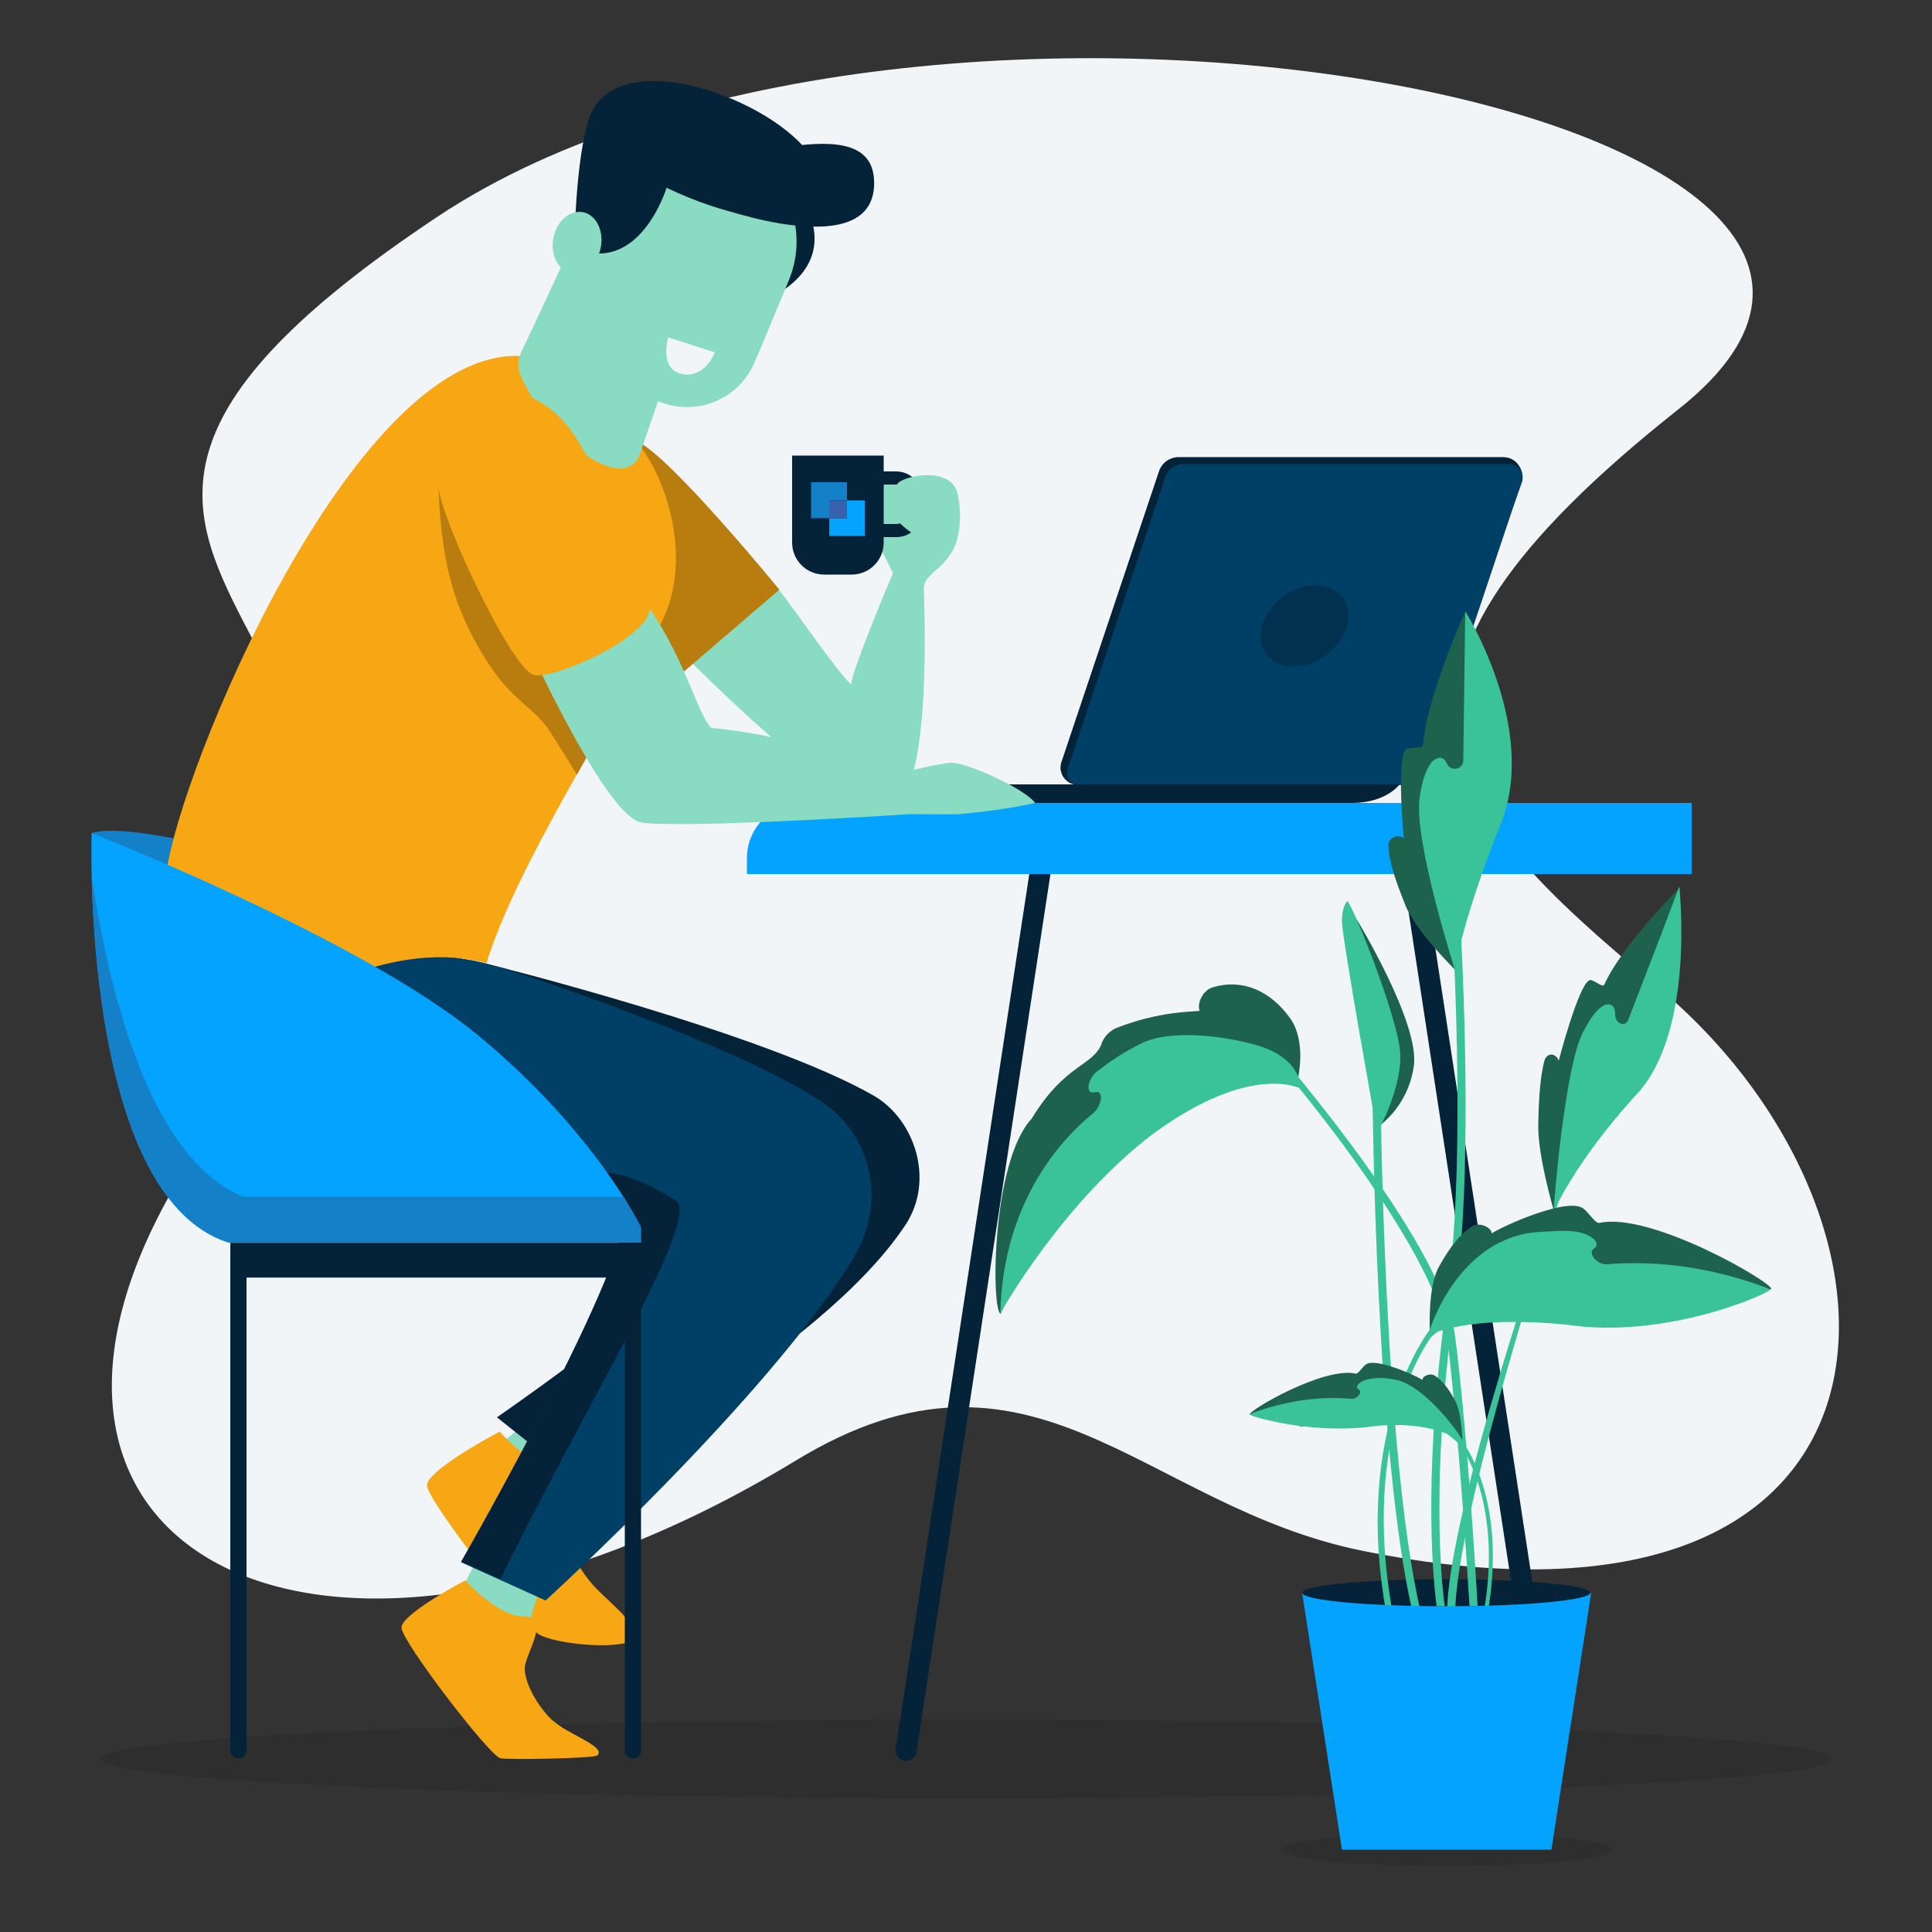 <svg width="390" height="390" viewBox="0 0 390 390" fill="none" xmlns="http://www.w3.org/2000/svg">
<rect x="0" y="0" width="390" height="390" fill="#333333" stroke="none"/>
<path d="M160.758 294.762C61.542 355.056 -14.352 310.518 41.574 229.554C115.596 122.382 -27.924 121.056 88.296 43.758C185.562 -20.982 414.18 23.01 338.832 82.602C269.412 137.514 290.082 162.318 334.308 198.978C391.404 246.246 389.922 336.336 274.872 313.014C230.49 303.966 208.572 265.746 160.758 294.762Z" fill="#F2F5F7"/>
<path opacity="0.1" d="M195 363.013C291.581 363.013 369.876 359.451 369.876 355.057C369.876 350.663 291.581 347.101 195 347.101C98.419 347.101 20.124 350.663 20.124 355.057C20.124 359.451 98.419 363.013 195 363.013Z" fill="black"/>
<path d="M217.542 158.418H285.246L307.242 97.266C307.788 95.55 306.54 92.274 303.42 92.274H237.978C236.106 92.274 234.468 93.444 233.922 95.238L214.266 153.816C213.486 156.078 215.202 158.418 217.542 158.418Z" fill="#042338"/>
<path d="M217.854 158.419H284.388C285.792 158.419 286.962 157.561 287.43 156.235L307.164 97.267C307.788 95.551 306.462 93.679 304.59 93.679H238.836C237.198 93.679 235.794 94.693 235.248 96.253L215.514 155.143C214.968 156.781 216.138 158.419 217.854 158.419Z" fill="#003F66"/>
<path d="M170.586 162.085H272.922C279.864 162.085 282.516 158.341 282.516 158.341H150.228L150.384 158.419C156.78 160.837 163.644 162.085 170.586 162.085Z" fill="#042338"/>
<g opacity="0.5">
<path d="M254.748 126.36C253.5 130.884 256.386 134.55 261.144 134.55C265.902 134.55 270.66 130.884 271.908 126.36C273.156 121.836 270.27 118.17 265.512 118.17C260.754 118.17 255.996 121.836 254.748 126.36Z" fill="#042338"/>
</g>
<path d="M108.42 285.402C108.42 285.402 94.848 296.478 92.664 298.584C90.558 300.69 108.42 317.616 108.42 317.616C108.42 317.616 106.626 300.456 108.42 298.584C110.214 296.79 120.588 295.464 120.588 295.464L108.42 285.402Z" fill="#89DBC1"/>
<path d="M100.854 288.99C100.854 288.99 86.19 296.712 86.19 299.832C86.19 302.874 106.236 328.458 108.81 329.94C112.554 332.046 125.58 333.06 127.686 330.954C129.792 328.848 123.942 324.246 120.588 320.892C117.234 317.538 114.504 312.468 114.504 309.27C114.504 306.072 120.744 297.414 114.504 297.414C108.264 297.336 100.854 288.99 100.854 288.99Z" fill="#F7A714"/>
<path d="M97.812 311.688L93.6 320.112C91.65 324.012 88.452 327.054 84.552 328.926L94.38 344.916C94.38 344.916 108.264 354.12 113.568 352.014C118.872 349.908 102.414 342.108 102.414 342.108L109.356 319.254L97.812 311.688Z" fill="#89DBC1"/>
<path d="M191.724 98.436C192.738 99.762 193.752 107.094 193.05 109.356C191.334 114.738 186.498 115.674 186.498 118.716C186.498 121.758 188.448 161.382 179.4 163.332C170.352 165.282 137.904 131.976 137.904 131.976C137.904 131.976 148.59 109.044 157.248 119.106C159.354 121.524 169.338 136.188 171.834 138.138C171.834 135.564 180.258 115.674 180.258 115.674L176.124 107.406C176.124 107.406 173.628 99.294 178.542 97.266C183.534 95.082 190.71 97.188 191.724 98.436Z" fill="#89DBC1"/>
<path d="M179.4 163.332C170.352 165.282 137.904 131.976 137.904 131.976L146.796 123.942C145.782 132.6 153.738 144.612 179.4 163.332Z" fill="#89DBC1"/>
<path d="M118.872 87.906C118.872 87.906 121.836 86.19 128.466 88.998C135.096 91.806 157.326 119.028 157.326 119.028L138.06 135.564C138.06 135.564 129.09 125.346 120.354 111.696C111.54 98.124 118.872 87.906 118.872 87.906Z" fill="#B97D0F"/>
<path d="M49.374 186.421C71.604 189.073 98.202 194.533 98.202 194.533C98.202 194.533 154.206 208.417 176.436 221.209C184.626 225.967 188.838 238.291 182.676 247.417C165.594 273.079 115.908 298.507 115.908 298.507L100.308 286.105C100.308 286.105 152.724 249.991 146.796 244.063C140.868 238.135 103.428 227.449 71.214 224.875C39.156 222.379 27.144 183.769 49.374 186.421Z" fill="#042338"/>
<path d="M48.75 172.458C48.75 172.458 25.428 165.906 18.486 168.168L27.69 195.468L55.38 190.71L48.75 172.458Z" fill="#1480C8"/>
<path d="M98.202 194.532C111.54 198.198 152.724 213.018 166.608 222.924C175.734 229.476 179.322 242.58 171.99 254.436C154.596 282.594 110.136 323.076 110.136 323.076L93.054 315.354C93.054 315.354 131.82 247.728 125.814 241.722C119.808 235.716 83.694 225.108 60.84 219.648C37.986 214.188 70.044 186.81 98.202 194.532Z" fill="#003F66"/>
<path d="M136.5 242.424C131.274 238.914 121.524 234.624 120.042 237.978C122.772 239.304 124.8 240.474 125.892 241.566C131.898 247.572 93.132 315.198 93.132 315.198L101.01 318.786C117.234 285.402 141.648 245.934 136.5 242.424Z" fill="#042338"/>
<path d="M127.764 354.979C128.7 354.979 129.402 354.277 129.402 353.341V253.267H126.126V353.341C126.048 354.199 126.828 354.979 127.764 354.979Z" fill="#042338"/>
<path d="M128.388 88.998C133.458 94.926 139.074 108.966 135.096 121.836C131.898 132.132 104.91 172.068 98.202 194.454C71.292 186.966 39.546 216.372 37.83 211.536C37.83 211.536 30.654 197.574 33.54 176.358C36.348 155.142 70.902 72.072 104.052 71.838C114.66 71.838 123.318 83.07 128.388 88.998Z" fill="#F7A714"/>
<path d="M48.126 354.978C49.062 354.978 49.764 354.276 49.764 353.34V253.968H46.488V353.34C46.41 354.198 47.19 354.978 48.126 354.978Z" fill="#042338"/>
<path d="M46.496 257.896L129.41 257.896L129.41 250.876L46.496 250.876L46.496 257.896Z" fill="#042338"/>
<path d="M89.544 88.141L100.854 86.269L118.404 152.881L116.454 156.391C116.454 156.391 111.93 148.981 110.682 147.187C107.562 142.663 103.35 141.415 98.436 133.693C92.04 123.787 90.012 115.363 89.076 106.471C87.594 92.821 89.544 88.141 89.544 88.141Z" fill="#B97D0F"/>
<path d="M129.402 247.806C129.402 247.806 120.354 228.696 96.564 209.04C72.774 189.384 18.486 168.168 18.486 168.168C18.486 168.168 16.146 241.332 46.176 250.848H129.402V247.806Z" fill="#04A3FF"/>
<path d="M49.062 241.567H125.814C128.232 245.467 129.324 247.729 129.324 247.729V250.849H46.176C22.698 243.361 19.032 196.873 18.486 177.061C23.01 206.077 31.902 234.469 49.062 241.567Z" fill="#1480C8"/>
<path d="M93.912 319.021C93.912 319.021 81.042 325.807 81.042 328.537C81.042 331.267 98.436 353.965 100.932 354.901C101.946 355.291 119.886 354.979 120.588 354.354C122.46 352.482 114.192 349.987 111.228 347.023C108.264 344.059 105.924 339.612 105.924 336.804C105.924 333.996 111.384 326.353 105.924 326.353C100.464 326.353 93.912 319.021 93.912 319.021Z" fill="#F7A714"/>
<path d="M210.912 169.884L182.91 353.34" stroke="#042338" stroke-width="4.225" stroke-miterlimit="10" stroke-linecap="round"/>
<path d="M284.31 169.884L312.39 353.34" stroke="#042338" stroke-width="4.225" stroke-miterlimit="10" stroke-linecap="round"/>
<path d="M150.774 176.436H341.484V162.084H161.928C155.766 162.084 150.774 167.076 150.774 173.238V176.436Z" fill="#04A3FF"/>
<path fill-rule="evenodd" clip-rule="evenodd" d="M139.074 62.556L129.012 92.118C125.112 99.996 110.214 87.36 105.3 76.284C103.974 73.242 104.832 71.916 105.924 69.576C113.022 54.678 119.886 39.234 119.886 39.234L139.074 62.556Z" fill="#89DBC1"/>
<path fill-rule="evenodd" clip-rule="evenodd" d="M160.602 38.376C160.602 38.376 172.536 52.104 154.284 60.762C136.032 69.342 160.602 38.376 160.602 38.376Z" fill="#042338"/>
<path fill-rule="evenodd" clip-rule="evenodd" d="M159.276 56.473C161.382 51.325 161.304 45.553 159.042 40.561C156.78 35.491 152.49 31.591 147.264 29.797C137.124 26.287 126.048 31.279 121.914 41.263C119.574 46.957 117 53.197 114.738 58.657C113.256 62.323 113.334 66.457 114.894 70.045C116.532 73.633 119.574 76.441 123.318 77.689C126.75 78.859 130.494 80.185 133.848 81.355C141.258 83.929 149.448 80.263 152.412 72.931C154.596 67.861 157.014 61.933 159.276 56.473Z" fill="#89DBC1"/>
<path fill-rule="evenodd" clip-rule="evenodd" d="M134.55 37.908C134.55 37.908 129.168 55.692 115.908 50.076C115.908 50.076 116.142 31.902 118.95 23.868C124.098 8.814 154.206 19.188 163.098 30.654C171.99 42.12 159.744 49.842 134.55 37.908Z" fill="#042338"/>
<path fill-rule="evenodd" clip-rule="evenodd" d="M117.624 42.822C120.276 43.29 121.914 46.488 121.29 49.842C120.666 53.274 118.014 55.614 115.362 55.146C112.71 54.678 111.072 51.48 111.696 48.126C112.32 44.694 114.972 42.354 117.624 42.822Z" fill="#89DBC1"/>
<path fill-rule="evenodd" clip-rule="evenodd" d="M144.222 41.653C144.222 41.653 177.372 53.821 176.436 36.271C175.578 19.969 140.478 37.363 138.138 30.109L144.222 41.653Z" fill="#042338"/>
<path fill-rule="evenodd" clip-rule="evenodd" d="M144.3 71.136L134.862 68.094C134.862 68.094 132.99 74.568 137.67 75.504C142.35 76.44 144.3 71.136 144.3 71.136Z" fill="#F2F5F7"/>
<path fill-rule="evenodd" clip-rule="evenodd" d="M132.834 80.886L130.338 88.14C120.12 83.538 121.056 74.178 121.056 74.178C124.02 78.078 130.026 79.872 132.834 80.886Z" fill="#89DBC1"/>
<path d="M103.818 123.787C106.236 129.871 122.304 164.659 129.402 165.985C137.202 167.389 183.69 164.347 183.69 164.347C183.69 164.347 192.582 164.425 193.596 164.347C198.588 163.879 203.736 163.255 208.962 162.085C206.856 159.199 195.546 154.129 192.348 153.973C190.32 153.895 182.988 155.767 181.974 155.923C179.4 156.157 161.304 148.435 143.598 146.953C140.79 144.145 138.762 134.239 131.274 123.007C127.764 117.703 101.4 117.703 103.818 123.787Z" fill="#89DBC1"/>
<path d="M126.048 158.106C123.006 153.192 117 145.08 116.61 134.16L111.462 126.126L106.704 130.416C112.242 142.506 123.708 164.97 129.402 165.984C130.26 166.14 131.586 166.218 133.302 166.296C130.728 164.424 129.09 163.02 126.048 158.106Z" fill="#89DBC1"/>
<path d="M115.986 87.907C121.758 96.487 129.636 119.029 130.884 121.369C134.16 127.453 111.93 137.281 107.796 136.267C103.662 135.253 91.572 110.059 88.998 100.699C87.126 93.991 88.764 84.631 95.16 80.653C102.648 76.129 111.306 80.887 115.986 87.907Z" fill="#F7A714"/>
<path opacity="0.1" d="M292.032 376.74C310.469 376.74 325.416 375.239 325.416 373.386C325.416 371.534 310.469 370.032 292.032 370.032C273.594 370.032 258.648 371.534 258.648 373.386C258.648 375.239 273.594 376.74 292.032 376.74Z" fill="black"/>
<path d="M291.954 324.246C308.022 324.246 321.048 323.024 321.048 321.516C321.048 320.008 308.022 318.786 291.954 318.786C275.886 318.786 262.86 320.008 262.86 321.516C262.86 323.024 275.886 324.246 291.954 324.246Z" fill="#042338"/>
<path d="M250.068 205.843C250.224 205.999 255.84 211.693 262.704 220.195C273.624 233.689 288.054 253.891 291.486 266.917C291.798 268.009 292.032 269.101 292.11 270.115C292.188 270.895 292.344 271.753 292.422 272.533C294.45 289.927 296.166 316.213 296.634 324.169C297.18 324.169 297.726 324.169 298.272 324.169C297.804 315.901 296.01 287.353 293.748 269.881C293.592 268.867 293.436 267.853 293.124 266.761C292.812 265.591 292.422 264.421 291.954 263.173C283.92 241.177 252.72 206.311 251.238 204.673L250.068 205.843Z" fill="#3AC398"/>
<path d="M290.004 324.246C290.55 324.246 291.096 324.246 291.642 324.246C291.174 320.97 289.068 303.186 292.422 272.61C292.656 270.738 292.89 268.788 293.124 266.838C293.28 265.356 293.514 263.874 293.748 262.314C299.442 221.676 291.798 143.988 291.72 143.208L290.082 143.364C290.16 144.144 297.804 221.676 292.11 262.08C292.032 262.47 292.032 262.86 291.954 263.172C291.798 264.42 291.642 265.668 291.486 266.916C287.196 300.3 289.458 320.112 290.004 324.246Z" fill="#3AC398"/>
<path d="M285.246 325.884L286.806 325.494C279.318 293.748 278.694 221.442 278.694 220.74H277.056C277.056 221.52 277.68 294.06 285.246 325.884Z" fill="#3AC398"/>
<path d="M292.11 325.729H293.748C293.748 305.761 314.886 241.645 315.12 241.021L314.184 242.113C313.248 244.765 292.11 305.449 292.11 325.729Z" fill="#3AC398"/>
<path d="M313.638 244.297C313.638 244.297 310.362 233.221 310.518 226.981C310.596 223.315 310.752 217.855 311.766 214.111C312.234 212.473 314.028 212.473 314.652 214.111C314.652 214.033 318.63 198.901 320.814 197.887C321.516 197.497 323.466 199.525 323.856 198.745C327.366 190.867 339.144 179.089 339.144 179.011C339.066 185.953 338.988 192.817 338.832 199.603C330.252 213.799 321.594 227.449 313.638 244.297Z" fill="#1D624C"/>
<path d="M313.638 244.375C313.56 244.141 315.822 215.047 319.644 208.183C320.814 205.921 321.984 204.127 323.466 203.113C324.636 202.333 325.962 202.723 326.04 204.439C326.04 204.517 326.04 204.673 326.04 204.751C326.04 206.623 328.068 207.481 328.692 205.843C332.124 196.951 335.556 188.137 338.988 178.933C338.988 179.089 342.342 208.573 330.096 221.209C317.928 234.547 313.716 244.531 313.638 244.375Z" fill="#3AC398"/>
<path d="M293.67 195.702C293.67 195.702 285.636 187.824 283.608 182.52C282.36 179.322 280.488 174.72 280.254 170.898C280.098 169.182 282.126 168.168 283.374 169.26C283.374 169.26 281.892 153.66 283.686 151.398C284.232 150.696 287.196 151.242 287.274 150.306C287.82 141.18 295.776 123.396 295.776 123.396L303.42 141.492L293.67 195.702Z" fill="#1D624C"/>
<path d="M293.67 195.702C293.67 195.702 285.324 169.572 286.572 161.07C286.962 158.34 287.508 156.078 288.678 154.284C289.614 152.88 291.252 152.412 291.954 153.894L292.11 154.206C292.89 155.844 295.386 155.298 295.386 153.504L295.776 123.396C295.776 123.396 310.674 147.03 302.952 166.296C295.23 185.562 293.67 195.702 293.67 195.702Z" fill="#3AC398"/>
<path d="M262.08 217.465C262.002 217.543 263.796 210.133 260.364 205.453C256.464 200.071 250.926 197.497 244.842 199.291C242.658 199.915 241.566 202.801 242.19 204.049C240.318 204.283 234.078 204.127 225.42 207.481C224.172 207.949 222.846 209.275 222.378 210.601C222.378 210.601 222.378 210.601 222.378 210.679C220.662 215.203 214.968 214.735 208.26 225.811C200.07 234.625 200.07 264.889 202.02 265.201C204.75 257.323 208.962 251.005 213.876 246.169C222.222 219.727 246.012 210.055 262.08 217.465Z" fill="#1D624C"/>
<path d="M262.704 219.805C262.392 219.103 262.704 213.331 252.876 210.757C245.466 208.807 235.014 207.793 229.554 211.069C226.122 212.785 223.47 214.735 221.442 216.295C219.414 217.933 219.18 220.897 220.818 220.507C220.896 220.507 221.052 220.429 221.13 220.429C222.924 220.117 222.378 223.315 220.584 224.797C210.444 233.065 202.254 247.027 201.942 265.201C201.942 264.889 214.734 242.425 232.908 228.775C252.72 214.345 262.47 219.727 262.704 219.805Z" fill="#3AC398"/>
<path d="M272.766 188.839L273.858 185.562C273.858 185.562 286.65 206.544 285.402 215.202C284.154 223.861 277.836 227.682 277.836 227.682L272.766 188.839Z" fill="#1D624C"/>
<path d="M271.986 181.896C271.986 181.896 270.894 182.676 270.894 186.03C270.894 189.306 277.992 228.696 277.992 228.696C277.992 228.696 283.374 219.18 282.594 211.926C281.814 204.594 273.312 183.222 271.986 181.896Z" fill="#3AC398"/>
<path d="M279.864 325.728L281.112 325.494C274.56 289.692 288.054 271.05 288.912 269.88L296.088 263.952L295.308 262.938L288.522 268.554C288.366 268.788 273 288.366 279.864 325.728Z" fill="#3AC398"/>
<path d="M288.6 268.632C288.678 268.632 288.132 260.13 290.394 255.84C291.798 253.344 293.982 249.6 297.102 247.572C298.506 246.636 301.08 247.65 301.158 249.054C300.768 248.742 314.886 241.956 319.098 243.672C320.346 244.062 321.828 246.948 322.842 246.87C333.294 244.53 358.02 259.038 357.552 260.208C351.702 261.066 346.008 262.314 340.548 264.108C320.502 257.166 301.236 260.052 288.6 268.632Z" fill="#1D624C"/>
<path d="M288.444 269.1C288.444 268.632 294.372 249.366 311.142 248.664C314.106 248.508 316.836 248.196 319.41 248.898C321.516 249.522 323.076 251.004 321.906 251.94C321.828 252.018 321.75 252.096 321.672 252.096C320.502 253.11 322.452 255.294 324.324 255.216C334.62 254.358 346.008 255.84 357.396 260.286C357.318 260.988 336.336 270.504 316.134 267.384C295.23 265.434 290.238 269.412 288.444 269.1Z" fill="#3AC398"/>
<path d="M300.222 326.04L299.442 325.884C303.498 303.732 295.152 292.188 294.606 291.486L290.16 287.82L290.628 287.196L295.152 290.94C295.308 291.018 304.512 302.874 300.222 326.04Z" fill="#3AC398"/>
<path d="M295.23 290.94C295.152 290.94 295.152 285.402 293.748 282.75C292.89 281.19 291.564 278.928 289.614 277.68C288.756 277.134 287.118 277.68 287.118 278.616C287.352 278.382 278.616 274.248 276.042 275.262C275.262 275.496 274.326 277.29 273.702 277.29C267.228 275.808 251.94 284.778 252.252 285.558C255.918 286.104 259.428 286.884 262.782 287.976C275.106 283.53 287.352 285.636 295.23 290.94Z" fill="#1D624C"/>
<path d="M295.23 291.018C295.776 290.862 287.43 278.85 280.878 278.382C279.084 278.07 277.368 278.07 275.73 278.538C274.404 278.928 273.468 279.864 274.17 280.41C274.248 280.41 274.248 280.488 274.326 280.488C275.106 281.112 273.858 282.516 272.688 282.36C266.292 281.814 259.272 282.75 252.174 285.48C252.252 285.948 265.434 289.77 277.914 287.82C291.018 286.728 295.152 291.486 295.23 291.018Z" fill="#3AC398"/>
<path d="M321.204 321.517L313.17 373.387H270.894L262.86 321.595C263.328 323.077 276.12 324.247 291.954 324.247C308.022 324.247 321.048 322.999 321.048 321.517H321.204Z" fill="#04A3FF"/>
<path d="M159.9 93.912V109.512C159.9 113.1 162.786 115.986 166.374 115.986H171.912C175.5 115.986 178.386 113.1 178.386 109.512V91.962H159.9V93.912Z" fill="#042338"/>
<path d="M180.96 108.42H177.84V105.768H180.882C182.364 105.768 183.534 104.598 183.534 103.116V100.464C183.534 98.982 182.364 97.812 180.882 97.812H176.904V95.16H180.882C183.768 95.16 186.186 97.5 186.186 100.464V103.116C186.186 106.08 183.846 108.42 180.96 108.42Z" fill="#042338"/>
<path d="M170.976 101.01H174.564V108.186H167.388V104.598H170.976V101.01Z" fill="#04A3FF"/>
<path d="M163.722 97.344H170.976V101.01H167.388V104.598H163.722V97.344Z" fill="#1480C8"/>
<path d="M170.976 101.01H167.388V104.598H170.976V101.01Z" fill="#3860AB"/>
<path d="M193.362 99.918C192.504 95.629 187.59 95.862 186.264 95.941C184.938 96.019 180.18 96.876 181.038 98.671C179.01 98.826 177.918 102.18 181.038 104.442C181.35 107.016 191.802 111.852 191.802 111.852C191.802 111.852 194.922 107.952 193.362 99.918Z" fill="#89DBC1"/>
</svg>
